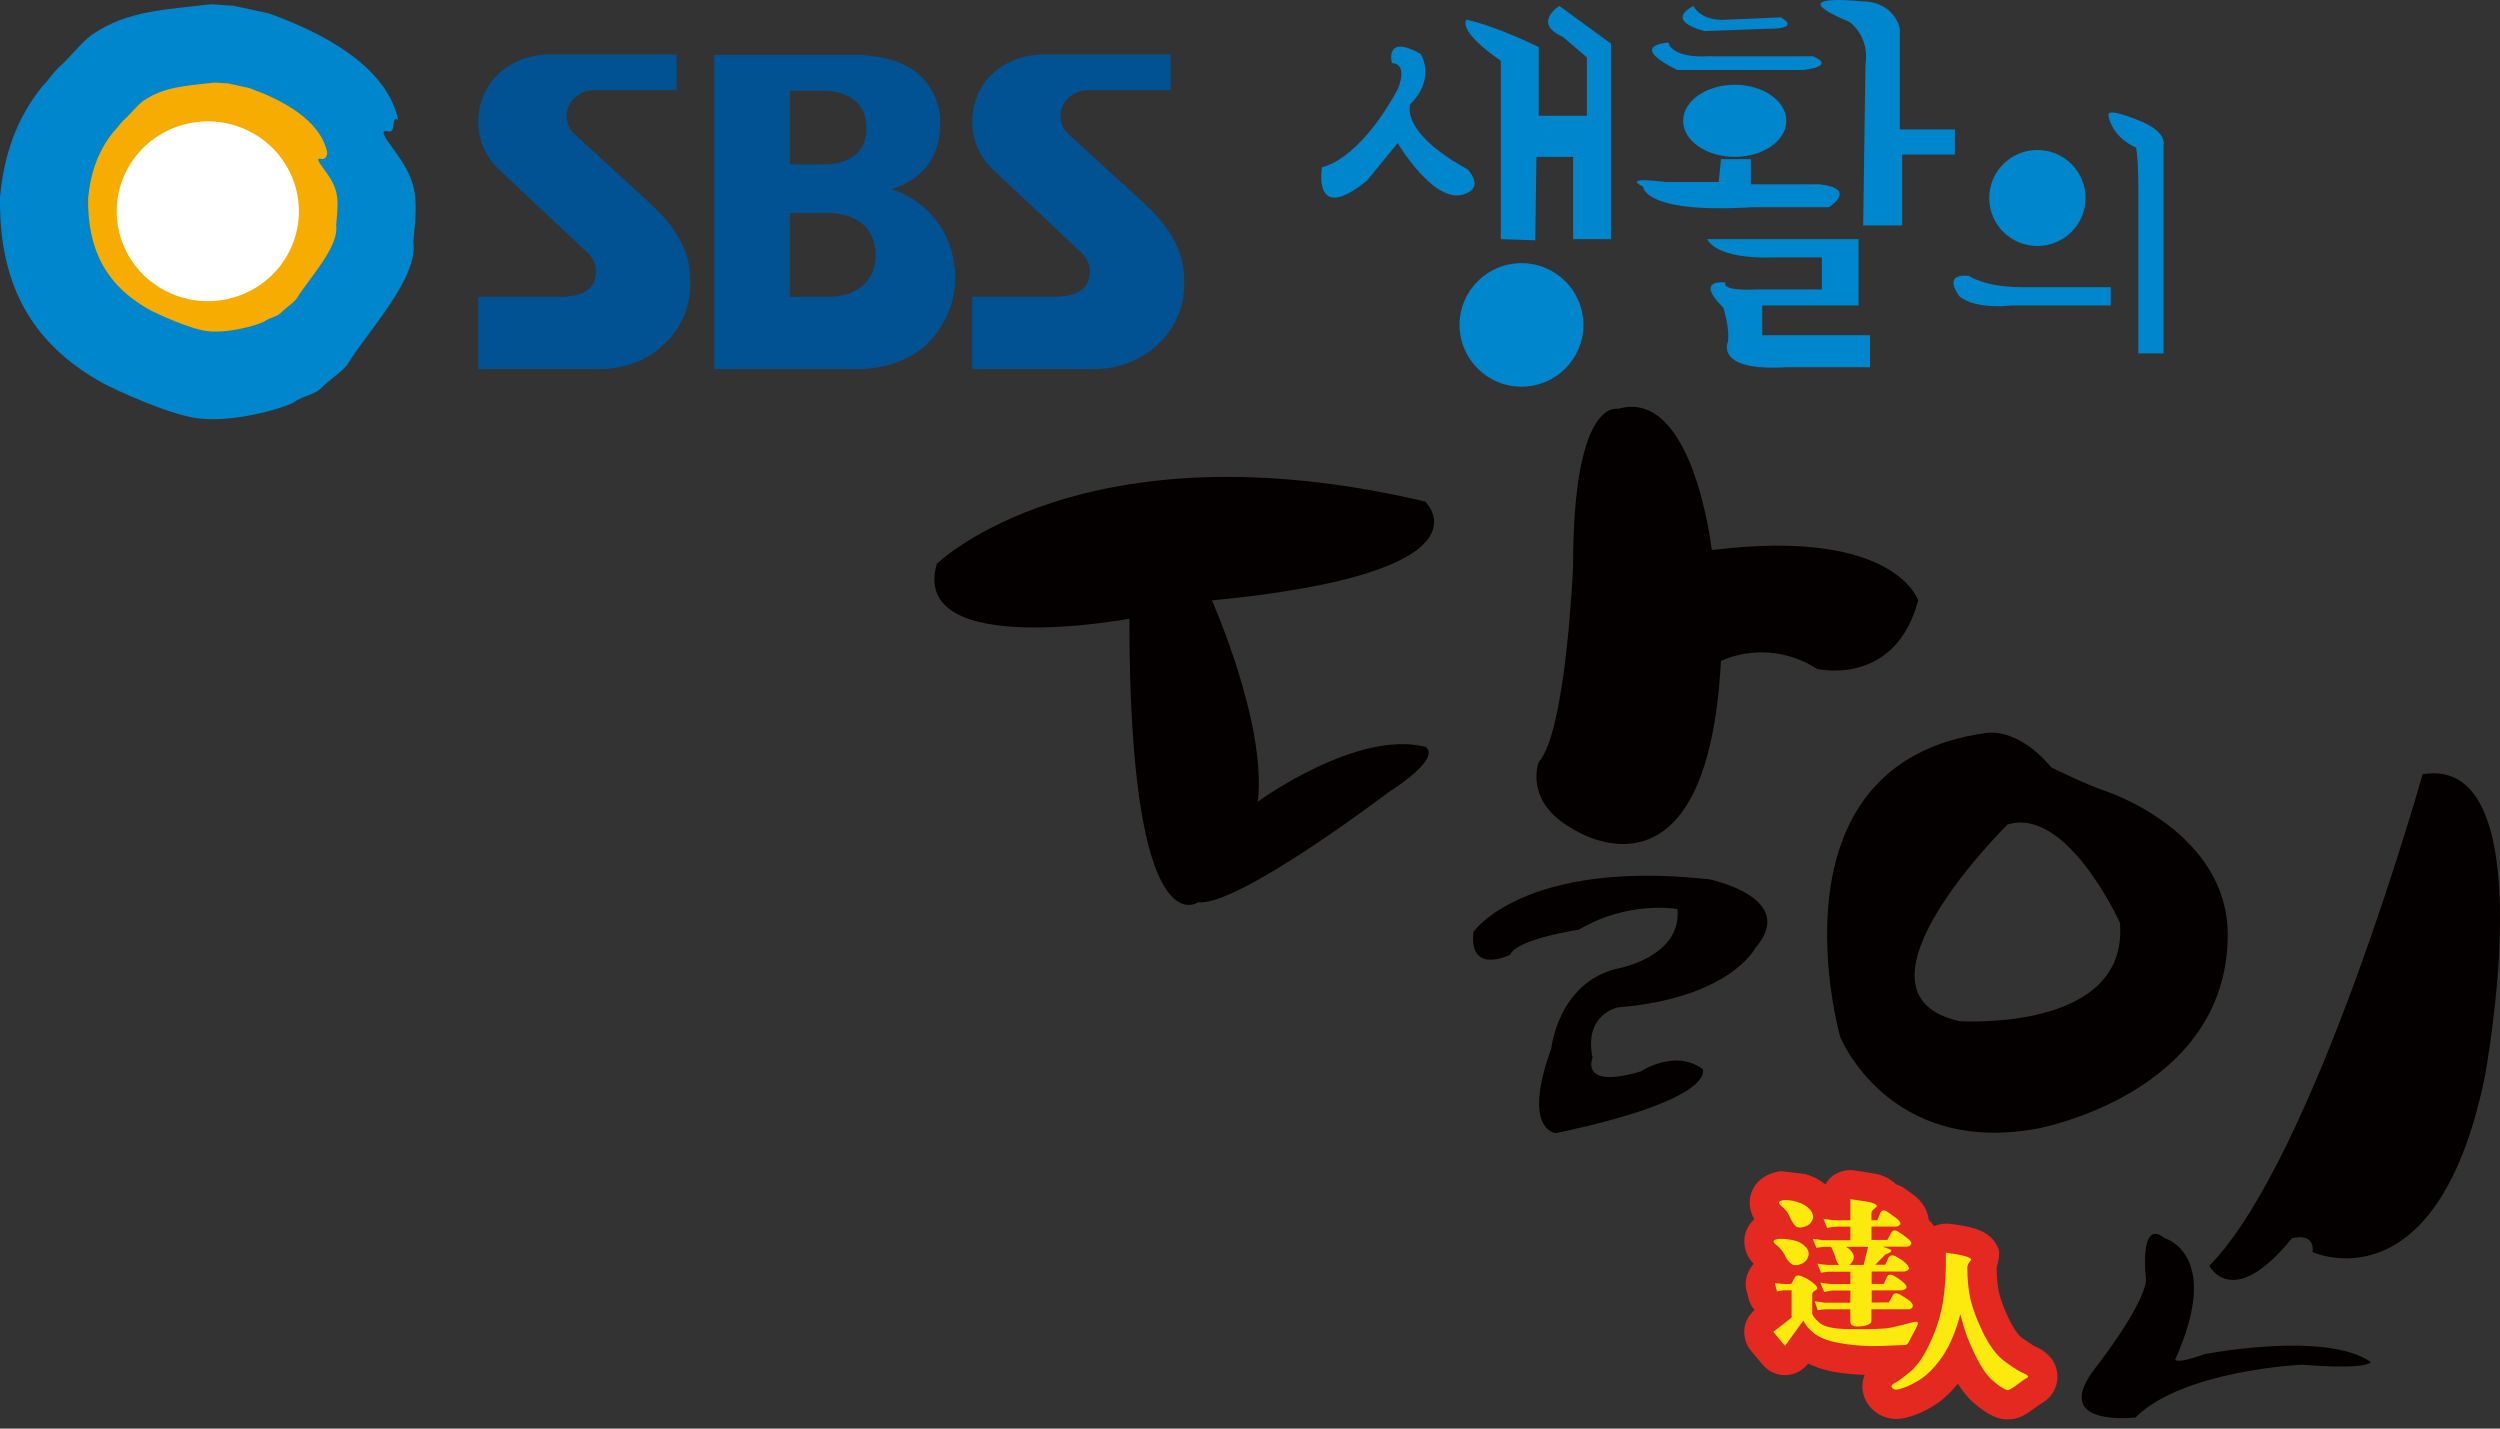 <svg width="203" height="116" viewBox="0 0 203 116" fill="none" xmlns="http://www.w3.org/2000/svg">
<rect x="0" y="0" width="203" height="116" fill="#333333" stroke="none"/>
<path d="M97.291 73.26C97.291 73.26 91.706 77.344 91.706 50.24C91.706 50.24 73.831 53.58 76.067 45.785C76.067 45.785 87.937 34.18 115.724 40.725C115.724 40.725 121.869 46.482 98.409 48.755C98.409 48.755 102.877 58.78 102.134 65.094C102.134 65.094 110.139 59.245 115.724 60.639C115.724 60.639 117.401 61.335 112.654 64.397C112.654 64.397 100.505 73.634 97.291 73.26Z" fill="#040000"/>
<path d="M131.363 33.204C131.363 33.204 127.733 32.229 127.733 46.012C127.733 46.012 127.174 59.381 124.942 61.889C124.942 61.889 123.685 65.094 127.733 67.32C127.733 67.32 138.625 74.561 139.743 53.672C139.743 53.672 143.468 51.725 147.56 54.321C147.56 54.321 153.892 55.81 155.756 48.751C155.756 48.751 153.896 42.811 138.996 44.666C139 44.67 137.507 31.397 131.363 33.204Z" fill="#040000"/>
<path d="M119.636 75.676C119.636 75.676 123.732 69.736 138.812 71.404C138.812 71.404 146.074 72.889 142.537 76.974C142.537 76.974 140.489 81.058 131.366 81.799C131.366 81.799 128.575 82.356 129.318 85.884C129.318 85.884 128.2 88.484 133.227 86.999C133.227 86.999 136.021 85.139 138.253 86.811C138.253 86.811 139.559 89.224 126.336 92.011C126.336 92.011 123.541 91.824 125.964 85.139C125.964 85.139 126.523 79.757 131.366 78.642C131.366 78.642 136.58 77.714 136.209 73.817C136.209 73.817 132.3 73.076 128.2 75.489C128.2 75.489 123.174 76.229 122.615 77.531C122.615 77.531 119.261 79.203 119.636 75.676Z" fill="#040000"/>
<path d="M159.106 82.918C149.053 80.688 163.015 66.949 163.015 66.949C167.857 65.464 172.138 74.931 172.138 74.931C172.884 83.845 159.106 82.918 159.106 82.918ZM171.023 64.258C169.347 63.7 166.556 62.307 166.556 62.307C163.765 58.963 161.25 59.52 161.25 59.52C143.1 62.025 149.428 84.212 149.428 84.212C149.428 84.212 153.333 93.87 165.438 91.641C165.438 91.641 180.753 88.865 180.893 76.046C180.985 67.506 171.023 64.258 171.023 64.258Z" fill="#040000"/>
<path d="M196.716 62.864C196.716 62.864 187.964 94.057 179.4 102.784C179.4 102.784 181.261 106.498 186.104 100.555C186.104 100.555 187.964 99.997 187.78 101.669C187.78 101.669 197.834 106.311 201.742 87.56C201.742 87.556 206.773 61.192 196.716 62.864Z" fill="#040000"/>
<path d="M175.771 100.54C175.771 100.54 180.492 101.823 176.628 110.388C176.628 110.388 176.628 110.818 178.988 109.959C178.988 109.959 188.865 108.034 192.513 110.601C192.513 110.601 192.299 111.243 186.931 110.814C186.931 110.814 177.267 111.243 173.403 115.097C173.403 115.097 166.317 115.951 170.182 111.027C170.182 111.027 174.043 106.106 174.26 103.964C174.267 103.968 173.627 98.827 175.771 100.54Z" fill="#040000"/>
<path d="M137.507 0.482C137.507 0.482 138.066 1.78 140.302 1.597L144.585 1.41C144.585 1.41 146.446 2.338 143.468 2.338L138.441 2.525C138.441 2.525 135.087 1.78 137.507 0.482Z" fill="#0086CD"/>
<path d="M128.572 26.381C128.572 29.149 126.322 31.397 123.542 31.397C120.766 31.397 118.515 29.153 118.515 26.381C118.515 23.612 120.769 21.368 123.542 21.368C126.322 21.368 128.572 23.612 128.572 26.381Z" fill="#0086CD"/>
<path d="M145.049 9.81C145.049 11.423 143.173 12.736 140.861 12.736C138.548 12.736 136.672 11.427 136.672 9.81C136.672 8.193 138.548 6.884 140.861 6.884C143.173 6.884 145.049 8.196 145.049 9.81Z" fill="#0086CD"/>
<path d="M169.347 16.076C169.347 18.233 167.597 19.974 165.435 19.974C163.276 19.974 161.526 18.233 161.526 16.076C161.526 13.924 163.276 12.179 165.435 12.179C167.597 12.179 169.347 13.924 169.347 16.076Z" fill="#0086CD"/>
<path d="M118.798 15.797C116.393 16.516 113.492 11.621 113.492 11.621L110.977 14.683C106.509 18.302 107.348 13.568 107.348 13.568C107.348 13.568 110.234 13.198 113.492 7.254C113.492 7.254 114.422 5.212 113.025 5.12C113.025 5.12 112.37 2.704 115.353 4.376C115.353 4.376 116.654 6.326 114.514 8.46C114.514 8.46 113.584 10.686 119.169 13.751C119.169 13.755 120.659 15.24 118.798 15.797Z" fill="#0086CD"/>
<path d="M119.077 1.597C119.077 1.597 118.239 2.433 121.868 4.937V9.671V19.417L124.663 19.513L124.758 12.737H127.737V19.417H130.811V3.544L126.619 0.482C126.619 0.482 124.383 1.876 126.899 2.99L128.855 4.662V9.396H124.946V3.823C124.942 3.823 121.589 2.151 119.077 1.597Z" fill="#0086CD"/>
<path d="M135.463 3.452C135.463 3.452 135.646 4.75 138.812 4.567H147.192C147.192 4.567 149.241 5.311 146.446 5.682H136.205C136.205 5.678 132.109 3.822 135.463 3.452Z" fill="#0086CD"/>
<path d="M135.275 14.778H139.559L139.743 12.923H142.166V14.965H147.751C150.917 15.336 148.494 16.824 148.494 16.824H142.35C133.414 17.382 133.414 15.152 133.414 15.152C133.414 15.152 131.458 14.312 135.275 14.778Z" fill="#0086CD"/>
<path d="M151.473 5.311L151.289 18.306H154.455V12.549H158.735V10.507H154.267V2.338C154.267 2.338 153.896 0.108 151.105 0.108C151.105 0.108 144.402 -0.636 150.171 1.78C150.171 1.78 151.848 2.895 151.473 5.311Z" fill="#0086CD"/>
<path d="M138.625 19.417C138.625 19.417 139.184 21.089 144.21 20.902H147.935V22.574V23.502H142.721C142.721 23.502 139.743 23.685 140.114 22.944C140.114 22.944 137.507 22.57 139.93 24.987C139.93 24.987 140.486 26.659 140.302 27.773C140.302 27.773 139.184 30.19 145.144 29.816H151.848V27.216H143.096V24.803H150.917V19.417H142.166H138.625Z" fill="#0086CD"/>
<path d="M159.849 22.39C159.849 22.39 161.154 23.318 164.133 23.318H171.391V24.803H163.386C163.386 24.803 160.408 25.177 159.106 24.059C159.106 24.059 157.617 22.203 159.849 22.39Z" fill="#0086CD"/>
<path d="M171.211 9.392C171.211 9.392 171.395 11.064 173.447 11.991C173.447 11.991 173.631 12.736 173.631 15.145V28.697H175.679V11.804C175.679 11.804 176.05 10.69 173.631 9.766C173.631 9.766 171.024 8.651 171.211 9.392Z" fill="#0086CD"/>
<path d="M165.111 109.27C165.137 109.281 165.144 109.285 165.151 109.285C165.118 109.263 164.195 108.647 164.195 108.647C164.034 108.529 163.607 108.137 163.055 106.96C162.695 106.175 162.445 105.497 162.32 104.958C162.199 104.433 162.133 103.748 162.125 102.919C162.125 102.941 162.46 101.903 162.272 101.408C161.666 99.821 159.967 99.593 158.327 99.373C157.889 99.315 157.452 99.392 157.054 99.568C156.929 99.392 156.786 99.212 156.61 99.04C156.529 98.383 156.227 97.709 155.488 97.107C155.437 97.067 154.613 96.477 154.613 96.477C154.385 96.319 154.164 96.238 153.951 96.154C153.631 95.85 153.219 95.56 152.579 95.377C152.495 95.355 152.539 95.358 152.454 95.344L151.366 95.153L150.572 95.039C149.892 94.94 149.2 95.142 148.678 95.593C148.487 95.758 148.351 95.96 148.233 96.176C147.762 95.798 147.211 95.509 146.578 95.329C146.582 95.329 144.626 95.098 144.626 95.098C142.813 95.34 142.302 96.51 142.162 96.997C142.081 97.287 141.923 98.13 142.453 98.996C141.989 99.417 141.791 99.898 141.717 100.173C141.625 100.517 141.438 101.632 142.401 102.626C142.394 102.633 142.387 102.637 142.379 102.648C141.986 103.099 141.747 103.674 141.747 104.261C141.747 104.433 141.765 104.606 141.813 104.778L141.989 105.46C142.078 105.812 142.254 106.109 142.468 106.373C142.03 106.762 141.71 107.286 141.648 107.873C141.636 107.965 141.633 108.06 141.633 108.155C141.633 108.694 141.806 109.226 142.155 109.648L142.585 110.168C142.589 110.172 143.14 110.825 143.14 110.825C143.615 111.382 144.31 111.686 145.041 111.661C145.751 111.631 146.395 111.276 146.821 110.718C147.387 110.99 148.02 111.221 148.788 111.371C149.645 111.532 150.524 111.606 151.406 111.642C151.37 111.738 151.337 111.829 151.315 111.914C151.116 112.643 151.256 113.421 151.697 114.048C152.337 114.939 153.407 115.364 154.506 115.173C155.334 115.008 156.146 114.671 157.04 114.128C157.735 113.71 158.371 113.087 158.981 112.357C159.364 112.955 159.753 113.465 160.176 113.835C160.875 114.455 161.482 114.851 162.077 115.085C162.555 115.269 163.522 115.47 164.644 114.741L165.743 113.963C166.604 113.501 167.108 112.618 167.06 111.661C167.016 110.905 166.644 109.893 165.111 109.27Z" fill="#E42921"/>
<path d="M151.686 101.239H149.903C150.068 101.346 150.193 101.452 150.293 101.555C150.392 101.657 150.462 101.771 150.495 101.896C150.539 102.057 150.532 102.2 150.477 102.332C150.418 102.46 150.311 102.589 150.16 102.714H151.326L151.686 101.239ZM155.08 105.64C155.275 105.808 155.352 105.962 155.308 106.102C155.264 106.241 155.154 106.311 154.974 106.311H151.958V107.231C151.958 107.48 151.672 107.638 151.102 107.7C150.532 107.763 150.245 107.638 150.245 107.326V106.311H148.329C148.223 106.311 148.094 106.325 147.936 106.344C147.778 106.366 147.664 106.38 147.594 106.391L147.351 105.658C147.45 105.665 147.605 105.687 147.814 105.724C148.024 105.761 148.171 105.779 148.248 105.779H150.249V104.789H148.87C148.763 104.789 148.623 104.807 148.462 104.844C148.296 104.881 148.182 104.903 148.12 104.91L147.811 104.147C147.906 104.166 148.064 104.191 148.285 104.221C148.502 104.25 148.649 104.268 148.723 104.268H150.249V103.264H148.612C148.495 103.264 148.362 103.275 148.204 103.297C148.046 103.319 147.936 103.333 147.862 103.341L147.568 102.607C147.664 102.625 147.822 102.648 148.031 102.673C148.241 102.703 148.388 102.714 148.469 102.714H149.34C149.259 102.626 149.201 102.541 149.16 102.46C149.12 102.38 149.083 102.299 149.061 102.207C149.043 102.083 148.987 101.914 148.892 101.698C148.8 101.485 148.73 101.331 148.686 101.243H148.215C148.109 101.243 147.973 101.254 147.818 101.276C147.66 101.298 147.553 101.313 147.487 101.324L147.193 100.587C147.3 100.594 147.461 100.62 147.675 100.653C147.888 100.689 148.031 100.704 148.105 100.704H150.249V99.608H149.098C148.998 99.608 148.87 99.623 148.708 99.652C148.55 99.685 148.432 99.703 148.362 99.71L148.064 98.963C148.164 98.974 148.318 98.995 148.535 99.032C148.752 99.069 148.899 99.084 148.976 99.084H150.249V97.371C150.374 97.389 150.638 97.426 151.039 97.485C151.444 97.543 151.734 97.595 151.925 97.639C152.389 97.774 152.51 97.921 152.293 98.071C152.072 98.229 151.962 98.368 151.962 98.493V99.084H152.433L152.675 98.508C152.789 98.247 152.992 98.218 153.275 98.412C153.562 98.611 153.804 98.783 153.999 98.933C154.275 99.157 154.371 99.322 154.282 99.436C154.194 99.546 154.076 99.6 153.937 99.6H151.966V100.682H153.253L153.521 100.187C153.646 99.905 153.837 99.835 154.091 99.989C154.349 100.139 154.599 100.319 154.849 100.521C155.132 100.737 155.242 100.906 155.172 101.038C155.099 101.166 154.977 101.232 154.797 101.232H152.892C152.929 101.239 153.098 101.305 153.404 101.419C153.709 101.536 153.606 101.683 153.095 101.859L152.267 102.699H153.084L153.326 102.163C153.44 101.907 153.661 101.866 153.985 102.042C154.304 102.222 154.551 102.391 154.724 102.552C154.992 102.82 155.069 103.003 154.959 103.102C154.849 103.201 154.72 103.249 154.577 103.249H151.977V104.254H152.97L153.212 103.693C153.312 103.476 153.499 103.447 153.775 103.594C154.051 103.74 154.297 103.909 154.514 104.096C154.801 104.345 154.878 104.521 154.76 104.624C154.643 104.727 154.496 104.778 154.326 104.778H151.981V105.768L153.374 105.753L153.672 105.233C153.768 104.991 153.962 104.947 154.253 105.101C154.521 105.258 154.801 105.434 155.08 105.64ZM147.009 98.262C147.215 98.526 147.27 98.79 147.171 99.05C147.072 99.307 146.88 99.487 146.594 99.586C146.193 99.729 145.906 99.703 145.744 99.505C145.579 99.307 145.432 99.065 145.31 98.768C145.174 98.456 144.954 98.174 144.637 97.921C144.325 97.664 144.402 97.51 144.88 97.444C145.13 97.419 145.483 97.47 145.939 97.598C146.391 97.727 146.748 97.95 147.009 98.262ZM146.594 101.228C146.833 101.478 146.917 101.738 146.833 102.01C146.752 102.281 146.586 102.479 146.325 102.604C145.95 102.772 145.66 102.783 145.454 102.629C145.248 102.479 145.068 102.244 144.921 101.921C144.777 101.61 144.542 101.327 144.215 101.074C143.891 100.821 143.953 100.664 144.409 100.601C144.67 100.576 145.031 100.601 145.49 100.682C145.95 100.759 146.318 100.942 146.594 101.228ZM155.374 108.247C155.231 108.496 155.121 108.709 155.04 108.881C154.959 109.053 154.867 109.163 154.757 109.211C154.679 109.218 154.025 109.248 152.8 109.292C151.576 109.336 150.396 109.251 149.248 109.035C148.348 108.859 147.682 108.588 147.259 108.236C146.833 107.876 146.557 107.539 146.432 107.22L144.943 109.281C144.788 109.101 144.612 108.892 144.406 108.646C144.2 108.401 144.064 108.232 143.99 108.144C144.097 108.063 144.329 107.887 144.682 107.609C145.035 107.33 145.299 107.125 145.479 106.982V104.774H144.972C144.858 104.774 144.729 104.785 144.59 104.815C144.454 104.84 144.351 104.859 144.288 104.866L144.115 104.184C144.196 104.191 144.336 104.206 144.538 104.228C144.74 104.254 144.884 104.265 144.972 104.265C145.046 104.265 145.13 104.261 145.226 104.257C145.321 104.254 145.399 104.25 145.454 104.25L145.748 103.704C145.836 103.561 146.005 103.531 146.255 103.616C146.505 103.7 146.77 103.843 147.046 104.037C147.528 104.386 147.667 104.62 147.461 104.745C147.255 104.87 147.153 104.976 147.153 105.068V106.63C147.153 106.798 147.336 107.051 147.711 107.389C148.083 107.73 148.884 107.909 150.131 107.924C151.9 107.957 153.065 107.913 153.628 107.785C154.19 107.656 154.738 107.521 155.264 107.378C155.632 107.279 155.783 107.326 155.72 107.517C155.661 107.711 155.544 107.95 155.374 108.247Z" fill="#FCEA0F"/>
<path d="M164.214 111.463C164.651 111.643 164.784 111.778 164.607 111.87C164.434 111.962 164.195 112.127 163.89 112.358C163.703 112.501 163.519 112.629 163.339 112.746C163.162 112.864 163.026 112.9 162.938 112.867C162.614 112.743 162.217 112.471 161.746 112.05C161.272 111.632 160.787 110.887 160.283 109.817C160.018 109.256 159.805 108.761 159.654 108.328C159.503 107.895 159.349 107.382 159.198 106.784L159.172 106.715C159.029 107.305 158.834 107.903 158.588 108.508C158.341 109.113 158.04 109.681 157.683 110.205C157.073 111.071 156.444 111.698 155.797 112.09C155.15 112.486 154.58 112.728 154.087 112.827C153.885 112.864 153.73 112.812 153.631 112.673C153.532 112.534 153.624 112.402 153.9 112.281C154.061 112.211 154.455 111.918 155.08 111.412C155.705 110.906 156.301 110.007 156.863 108.724C157.301 107.745 157.606 106.711 157.782 105.629C157.952 104.544 158.025 103.242 158.003 101.717C159.529 101.922 160.206 102.131 160.018 102.344C159.838 102.556 159.746 102.754 159.746 102.93C159.753 103.939 159.838 104.79 159.996 105.483C160.158 106.176 160.456 107.001 160.897 107.954C161.478 109.193 162.11 110.059 162.794 110.554C163.486 111.056 163.956 111.357 164.214 111.463Z" fill="#FCEA0F"/>
<path d="M52.762 16.484L46.691 10.925C46.268 10.547 46.003 10.023 46.003 9.425C46.003 8.267 47.003 7.321 48.232 7.321H54.946V4.424H44.676C41.492 4.424 38.84 6.565 38.84 9.917C38.84 11.35 39.421 12.652 40.374 13.631L47.529 20.359C47.529 20.359 48.735 21.228 48.312 22.662C47.897 24.096 46.069 24.096 45.386 24.096C44.702 24.096 38.84 24.096 38.84 24.096V29.966H48.772C52.791 29.966 56.049 26.904 56.049 23.124V23.065C56.159 20.246 54.633 18.214 52.762 16.484Z" fill="#005293"/>
<path d="M92.871 16.484L86.8 10.925C86.374 10.547 86.109 10.023 86.109 9.425C86.109 8.267 87.113 7.321 88.337 7.321H95.055V4.424H84.781C81.597 4.424 78.946 6.565 78.946 9.917C78.946 11.35 79.527 12.652 80.479 13.631L87.635 20.359C87.635 20.359 88.841 21.228 88.422 22.662C88.002 24.096 86.179 24.096 85.491 24.096C84.807 24.096 78.946 24.096 78.946 24.096V29.966H88.878C92.897 29.966 96.154 26.904 96.154 23.124V23.065C96.265 20.246 94.746 18.214 92.871 16.484Z" fill="#005293"/>
<path d="M77.56 22.552C77.56 19.487 75.842 16.528 72.401 15.358C75.004 14.559 76.353 12.652 76.353 9.968C76.353 8.171 75.5 6.664 74.158 5.681C72.228 4.358 69.338 4.46 69.338 4.46L69.334 4.453C66.33 4.453 57.998 4.453 57.998 4.453L58.001 29.962C58.001 29.962 66.264 29.962 70.062 29.962C71.081 29.915 73.235 29.636 74.967 28.221C76.515 26.868 77.56 24.836 77.56 22.552ZM64.135 7.372H66.856C67.271 7.372 70.117 7.372 70.349 10.133C70.522 12.113 69.168 13.349 66.988 13.349C66.002 13.349 64.135 13.349 64.135 13.349V7.372ZM67.407 24.096C66.422 24.096 64.135 24.096 64.135 24.096V17.301H67.278C67.687 17.301 70.86 17.305 71.095 20.444C71.268 22.691 69.588 24.096 67.407 24.096Z" fill="#005293"/>
<path d="M33.56 19.651C33.972 15.621 33.865 14.694 31.758 11.848C31.225 11.13 30.813 10.484 31.538 10.675C32.207 10.851 31.71 9.348 32.335 9.725C31.354 5.241 25.952 2.575 21.837 1.09C20.863 0.881 19.885 0.665 18.914 0.456C18.37 0.456 17.616 0.35 17.072 0.35C13.608 0.786 10.357 0.804 7.442 2.836C6.578 3.477 5.717 4.643 4.746 5.498C4.202 6.033 3.993 6.462 3.448 6.997C1.29 9.67 0.319 12.662 0.003 15.973C-0.093 22.596 2.165 27.729 8.434 31.154C9.107 31.524 13.667 33.673 16.068 33.97C18.91 34.322 22.724 33.24 23.808 32.701C24.669 32.059 25.588 32.111 26.239 31.363C26.776 30.827 28.041 30.006 28.36 29.364C29.872 26.904 33.997 22.533 33.56 19.651Z" fill="#0086CD"/>
<path d="M27.294 18.288C27.541 15.867 27.478 15.314 26.213 13.605C25.893 13.176 25.647 12.787 26.081 12.901C26.482 13.007 26.607 12.49 26.559 12.333C25.967 9.645 22.731 8.046 20.26 7.152C19.675 7.023 19.091 6.895 18.506 6.77C18.179 6.77 17.723 6.708 17.399 6.708C15.322 6.968 13.369 6.979 11.619 8.2C11.1 8.585 10.586 9.282 10.001 9.799C9.677 10.122 9.549 10.375 9.221 10.697C7.927 12.303 7.346 14.096 7.155 16.084C7.1 20.055 8.449 23.131 12.215 25.192C12.615 25.412 15.355 26.699 16.796 26.882C18.499 27.095 20.79 26.442 21.437 26.12C21.959 25.731 22.51 25.764 22.896 25.313C23.22 24.99 23.977 24.499 24.172 24.114C25.084 22.636 27.559 20.018 27.294 18.288Z" fill="#F6AC00"/>
<path d="M10.251 13.902C12.071 10.294 16.513 8.823 20.168 10.62C23.827 12.417 25.316 16.798 23.496 20.406C21.676 24.018 17.234 25.485 13.575 23.688C9.92 21.895 8.431 17.51 10.251 13.902Z" fill="white"/>
</svg>
